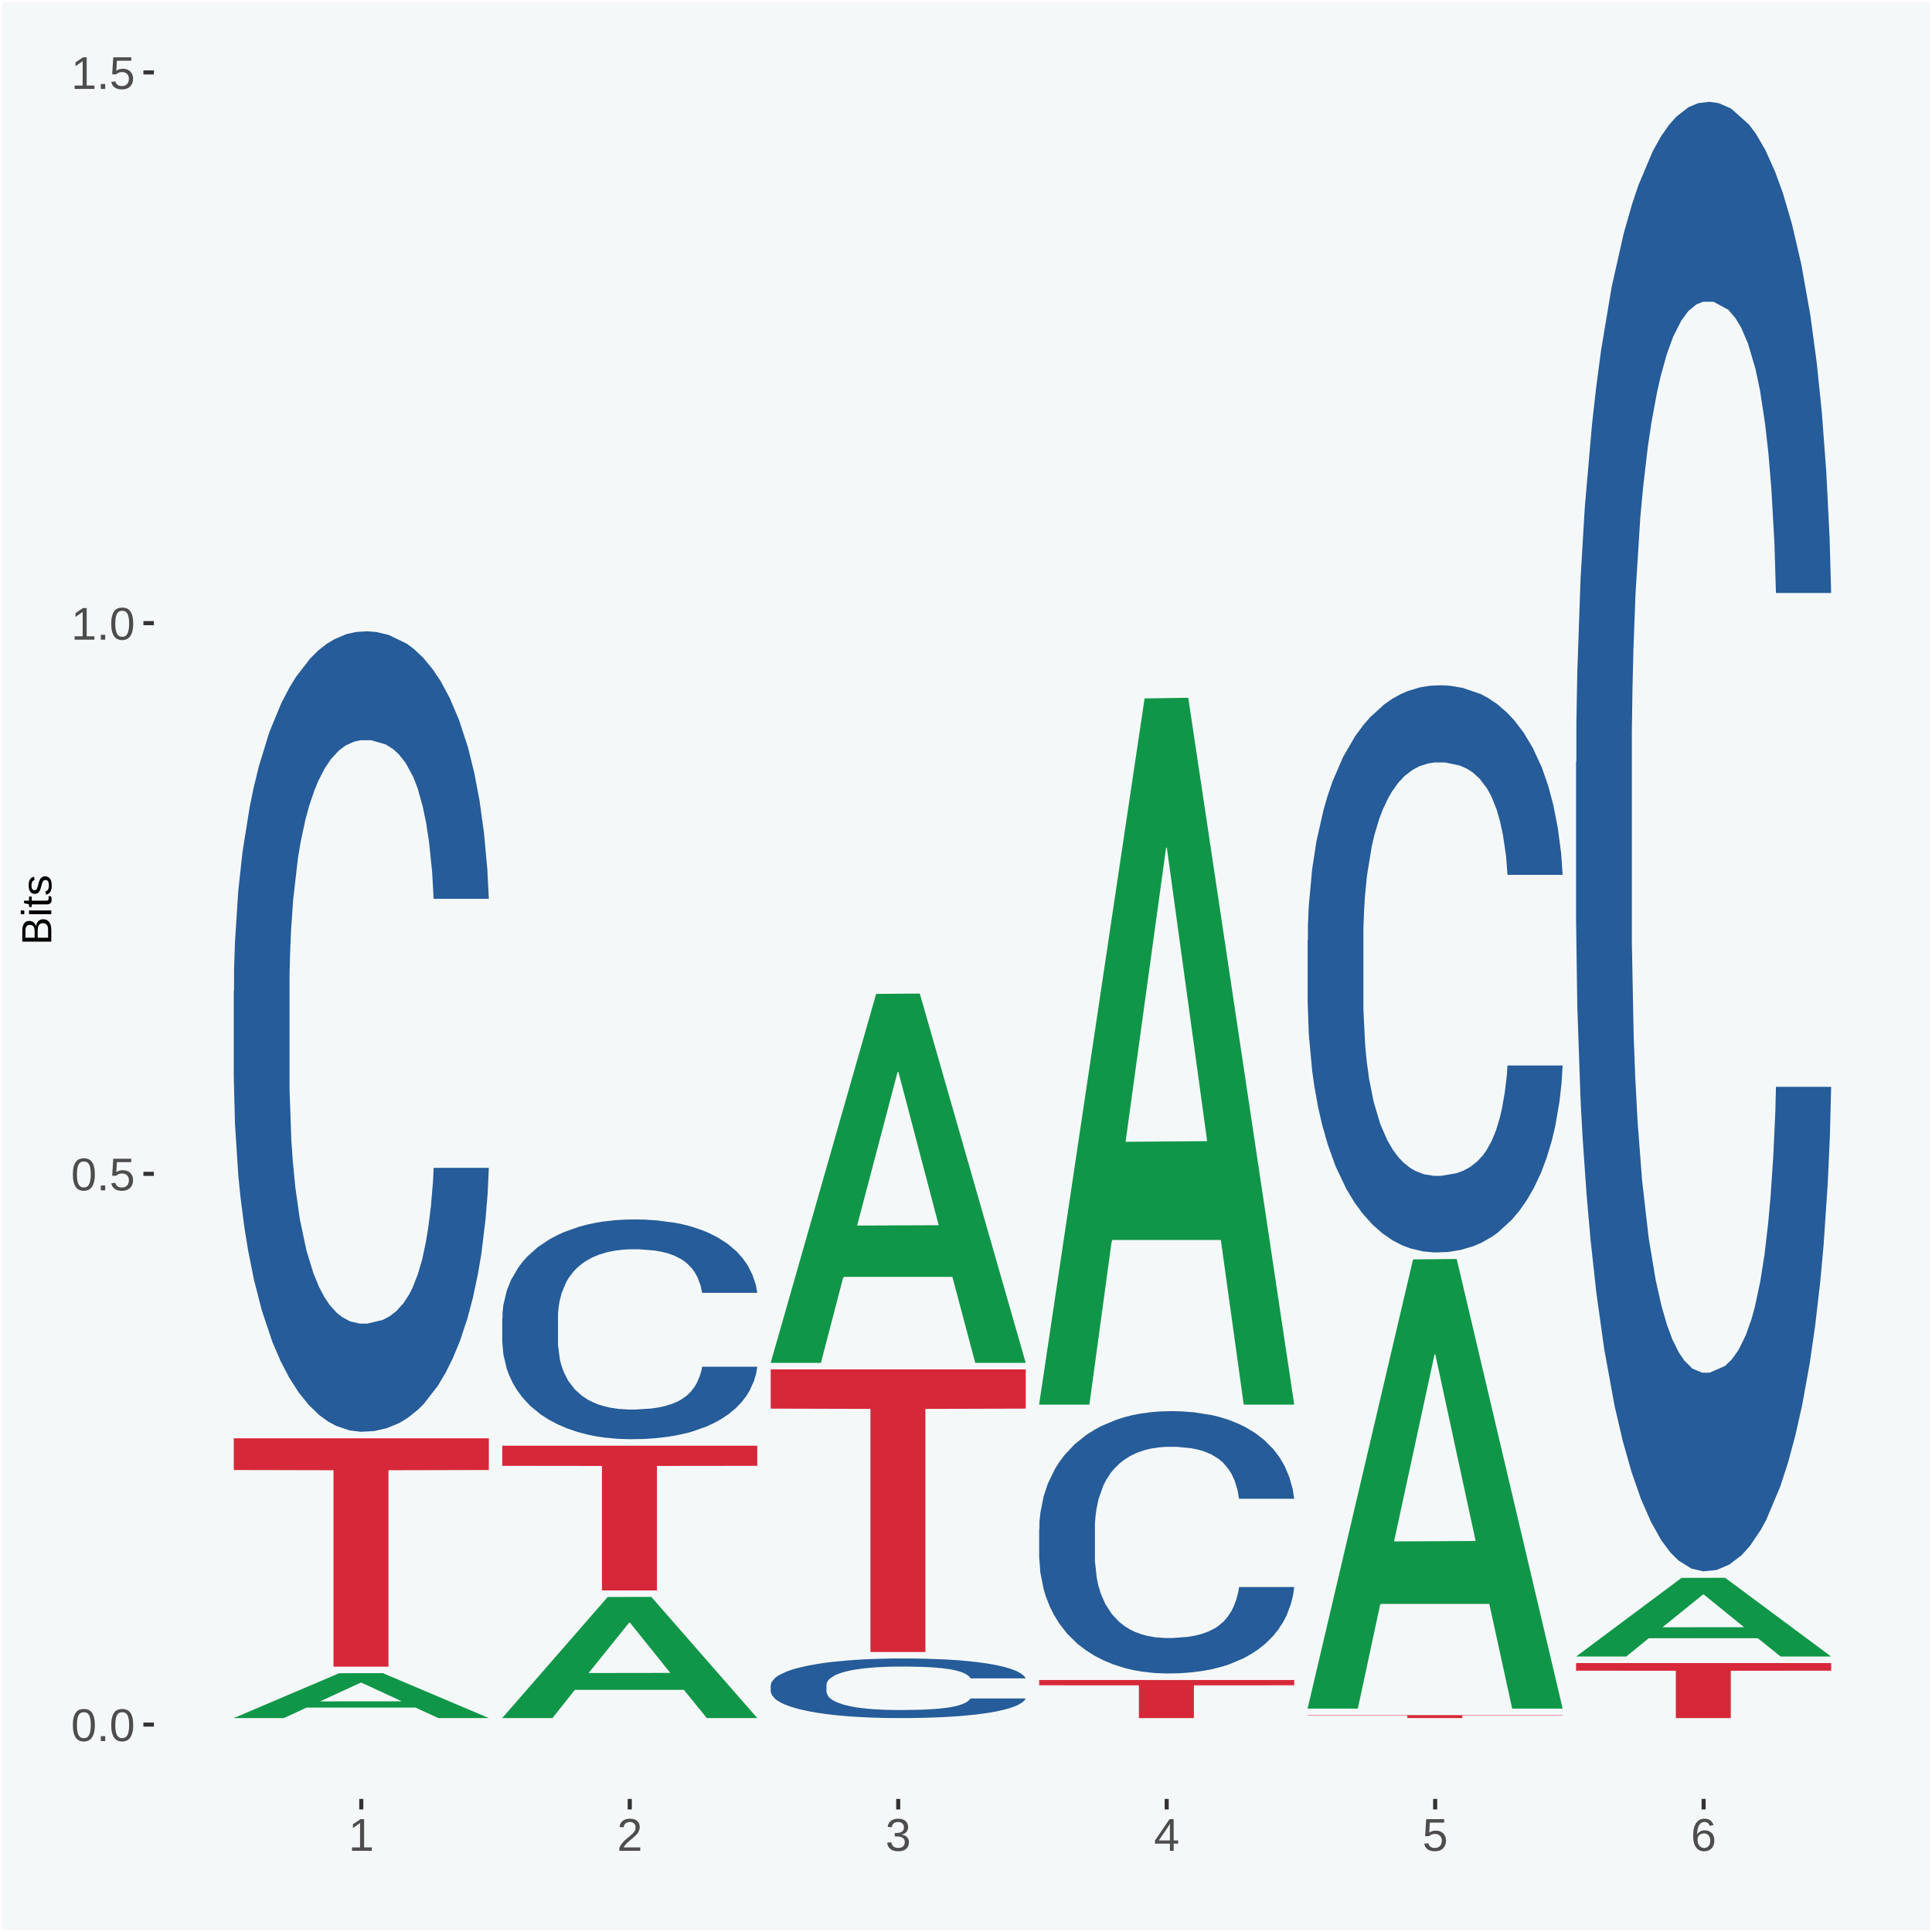 <?xml version="1.0" encoding="UTF-8"?>
<svg xmlns="http://www.w3.org/2000/svg" xmlns:xlink="http://www.w3.org/1999/xlink" width="504pt" height="504pt" viewBox="0 0 504 504" version="1.1">
<defs>
<g>
<symbol overflow="visible" id="glyph0-0">
<path style="stroke:none;" d="M 0.406 0 L 0.406 -8 L 3.594 -8 L 3.594 0 Z M 0.797 -0.406 L 3.188 -0.406 L 3.188 -7.594 L 0.797 -7.594 Z M 0.797 -0.406 "/>
</symbol>
<symbol overflow="visible" id="glyph0-1">
<path style="stroke:none;" d="M 6.203 -4.125 C 6.203 -3.332 6.125 -2.664 5.969 -2.125 C 5.82 -1.582 5.617 -1.145 5.359 -0.812 C 5.098 -0.477 4.789 -0.238 4.438 -0.094 C 4.094 0.051 3.723 0.125 3.328 0.125 C 2.922 0.125 2.539 0.051 2.188 -0.094 C 1.844 -0.238 1.539 -0.477 1.281 -0.812 C 1.031 -1.145 0.832 -1.582 0.688 -2.125 C 0.539 -2.664 0.469 -3.332 0.469 -4.125 C 0.469 -4.957 0.539 -5.645 0.688 -6.188 C 0.832 -6.738 1.035 -7.176 1.297 -7.5 C 1.555 -7.82 1.859 -8.047 2.203 -8.172 C 2.555 -8.305 2.941 -8.375 3.359 -8.375 C 3.754 -8.375 4.125 -8.305 4.469 -8.172 C 4.812 -8.047 5.113 -7.82 5.375 -7.5 C 5.633 -7.176 5.836 -6.738 5.984 -6.188 C 6.129 -5.645 6.203 -4.957 6.203 -4.125 Z M 5.141 -4.125 C 5.141 -4.781 5.098 -5.328 5.016 -5.766 C 4.941 -6.203 4.828 -6.551 4.672 -6.812 C 4.516 -7.07 4.328 -7.254 4.109 -7.359 C 3.891 -7.473 3.641 -7.531 3.359 -7.531 C 3.055 -7.531 2.789 -7.473 2.562 -7.359 C 2.344 -7.254 2.156 -7.07 2 -6.812 C 1.844 -6.551 1.723 -6.203 1.641 -5.766 C 1.566 -5.328 1.531 -4.781 1.531 -4.125 C 1.531 -3.5 1.57 -2.969 1.656 -2.531 C 1.738 -2.094 1.852 -1.742 2 -1.484 C 2.156 -1.223 2.344 -1.035 2.562 -0.922 C 2.789 -0.805 3.047 -0.75 3.328 -0.75 C 3.609 -0.75 3.859 -0.805 4.078 -0.922 C 4.305 -1.035 4.492 -1.223 4.641 -1.484 C 4.797 -1.742 4.914 -2.094 5 -2.531 C 5.094 -2.969 5.141 -3.5 5.141 -4.125 Z M 5.141 -4.125 "/>
</symbol>
<symbol overflow="visible" id="glyph0-2">
<path style="stroke:none;" d="M 1.094 0 L 1.094 -1.281 L 2.234 -1.281 L 2.234 0 Z M 1.094 0 "/>
</symbol>
<symbol overflow="visible" id="glyph0-3">
<path style="stroke:none;" d="M 6.172 -2.688 C 6.172 -2.27 6.109 -1.891 5.984 -1.547 C 5.859 -1.203 5.672 -0.906 5.422 -0.656 C 5.18 -0.414 4.879 -0.223 4.516 -0.078 C 4.148 0.055 3.723 0.125 3.234 0.125 C 2.805 0.125 2.43 0.07 2.109 -0.031 C 1.785 -0.133 1.508 -0.273 1.281 -0.453 C 1.062 -0.629 0.883 -0.836 0.75 -1.078 C 0.625 -1.316 0.535 -1.57 0.484 -1.844 L 1.547 -1.969 C 1.586 -1.812 1.645 -1.66 1.719 -1.516 C 1.801 -1.367 1.91 -1.238 2.047 -1.125 C 2.18 -1.008 2.348 -0.914 2.547 -0.844 C 2.742 -0.781 2.984 -0.75 3.266 -0.75 C 3.535 -0.75 3.781 -0.789 4 -0.875 C 4.227 -0.957 4.422 -1.078 4.578 -1.234 C 4.734 -1.398 4.852 -1.602 4.938 -1.844 C 5.031 -2.082 5.078 -2.359 5.078 -2.672 C 5.078 -2.922 5.035 -3.148 4.953 -3.359 C 4.867 -3.578 4.75 -3.766 4.594 -3.922 C 4.445 -4.078 4.258 -4.195 4.031 -4.281 C 3.812 -4.363 3.562 -4.406 3.281 -4.406 C 3.113 -4.406 2.953 -4.391 2.797 -4.359 C 2.648 -4.328 2.516 -4.285 2.391 -4.234 C 2.266 -4.18 2.148 -4.117 2.047 -4.047 C 1.941 -3.973 1.844 -3.895 1.75 -3.812 L 0.719 -3.812 L 1 -8.25 L 5.688 -8.25 L 5.688 -7.359 L 1.953 -7.359 L 1.797 -4.734 C 1.984 -4.879 2.219 -5.004 2.5 -5.109 C 2.781 -5.211 3.113 -5.266 3.5 -5.266 C 3.914 -5.266 4.285 -5.203 4.609 -5.078 C 4.941 -4.953 5.223 -4.773 5.453 -4.547 C 5.68 -4.316 5.859 -4.047 5.984 -3.734 C 6.109 -3.422 6.172 -3.07 6.172 -2.688 Z M 6.172 -2.688 "/>
</symbol>
<symbol overflow="visible" id="glyph0-4">
<path style="stroke:none;" d="M 0.922 0 L 0.922 -0.891 L 3.016 -0.891 L 3.016 -7.25 L 1.156 -5.922 L 1.156 -6.922 L 3.109 -8.25 L 4.078 -8.25 L 4.078 -0.891 L 6.094 -0.891 L 6.094 0 Z M 0.922 0 "/>
</symbol>
<symbol overflow="visible" id="glyph0-5">
<path style="stroke:none;" d="M 0.609 0 L 0.609 -0.75 C 0.805 -1.207 1.047 -1.609 1.328 -1.953 C 1.617 -2.305 1.922 -2.625 2.234 -2.906 C 2.555 -3.188 2.867 -3.445 3.172 -3.688 C 3.484 -3.938 3.766 -4.18 4.016 -4.422 C 4.266 -4.66 4.469 -4.91 4.625 -5.172 C 4.781 -5.441 4.859 -5.742 4.859 -6.078 C 4.859 -6.316 4.82 -6.523 4.75 -6.703 C 4.676 -6.879 4.57 -7.023 4.438 -7.141 C 4.312 -7.266 4.156 -7.359 3.969 -7.422 C 3.781 -7.484 3.578 -7.516 3.359 -7.516 C 3.141 -7.516 2.938 -7.484 2.75 -7.422 C 2.57 -7.367 2.41 -7.281 2.266 -7.156 C 2.117 -7.039 2 -6.895 1.906 -6.719 C 1.812 -6.551 1.754 -6.352 1.734 -6.125 L 0.656 -6.219 C 0.688 -6.508 0.766 -6.785 0.891 -7.047 C 1.023 -7.316 1.203 -7.551 1.422 -7.75 C 1.648 -7.945 1.922 -8.098 2.234 -8.203 C 2.555 -8.316 2.93 -8.375 3.359 -8.375 C 3.766 -8.375 4.125 -8.328 4.438 -8.234 C 4.758 -8.141 5.031 -7.992 5.25 -7.797 C 5.477 -7.609 5.648 -7.375 5.766 -7.094 C 5.879 -6.812 5.938 -6.488 5.938 -6.125 C 5.938 -5.844 5.883 -5.578 5.781 -5.328 C 5.688 -5.078 5.555 -4.836 5.391 -4.609 C 5.223 -4.379 5.031 -4.16 4.812 -3.953 C 4.594 -3.742 4.363 -3.535 4.125 -3.328 C 3.895 -3.129 3.656 -2.93 3.406 -2.734 C 3.164 -2.535 2.938 -2.336 2.719 -2.141 C 2.508 -1.941 2.32 -1.738 2.156 -1.531 C 1.988 -1.332 1.859 -1.117 1.766 -0.891 L 6.078 -0.891 L 6.078 0 Z M 0.609 0 "/>
</symbol>
<symbol overflow="visible" id="glyph0-6">
<path style="stroke:none;" d="M 6.141 -2.281 C 6.141 -1.906 6.078 -1.566 5.953 -1.266 C 5.836 -0.973 5.66 -0.723 5.422 -0.516 C 5.18 -0.305 4.883 -0.145 4.531 -0.031 C 4.188 0.07 3.789 0.125 3.344 0.125 C 2.832 0.125 2.398 0.062 2.047 -0.062 C 1.703 -0.195 1.414 -0.367 1.188 -0.578 C 0.957 -0.785 0.785 -1.02 0.672 -1.281 C 0.566 -1.551 0.492 -1.832 0.453 -2.125 L 1.547 -2.219 C 1.578 -2 1.633 -1.801 1.719 -1.625 C 1.801 -1.445 1.914 -1.289 2.062 -1.156 C 2.207 -1.031 2.383 -0.93 2.594 -0.859 C 2.801 -0.785 3.051 -0.75 3.344 -0.75 C 3.875 -0.75 4.289 -0.879 4.594 -1.141 C 4.895 -1.41 5.047 -1.801 5.047 -2.312 C 5.047 -2.613 4.977 -2.859 4.844 -3.047 C 4.707 -3.234 4.539 -3.379 4.344 -3.484 C 4.145 -3.586 3.926 -3.656 3.688 -3.688 C 3.445 -3.727 3.227 -3.75 3.031 -3.75 L 2.438 -3.75 L 2.438 -4.656 L 3.016 -4.656 C 3.211 -4.656 3.414 -4.676 3.625 -4.719 C 3.844 -4.758 4.039 -4.832 4.219 -4.938 C 4.395 -5.051 4.539 -5.195 4.656 -5.375 C 4.77 -5.562 4.828 -5.797 4.828 -6.078 C 4.828 -6.523 4.695 -6.875 4.438 -7.125 C 4.188 -7.383 3.801 -7.516 3.281 -7.516 C 2.82 -7.516 2.445 -7.395 2.156 -7.156 C 1.875 -6.914 1.707 -6.578 1.656 -6.141 L 0.594 -6.234 C 0.633 -6.598 0.734 -6.91 0.891 -7.172 C 1.047 -7.441 1.242 -7.664 1.484 -7.844 C 1.734 -8.02 2.008 -8.148 2.312 -8.234 C 2.625 -8.328 2.953 -8.375 3.297 -8.375 C 3.754 -8.375 4.148 -8.316 4.484 -8.203 C 4.816 -8.086 5.086 -7.93 5.297 -7.734 C 5.516 -7.535 5.672 -7.301 5.766 -7.031 C 5.867 -6.77 5.922 -6.488 5.922 -6.188 C 5.922 -5.945 5.883 -5.723 5.812 -5.516 C 5.75 -5.305 5.645 -5.113 5.5 -4.938 C 5.363 -4.77 5.188 -4.625 4.969 -4.5 C 4.75 -4.383 4.488 -4.297 4.188 -4.234 L 4.188 -4.219 C 4.52 -4.176 4.805 -4.098 5.047 -3.984 C 5.297 -3.867 5.5 -3.723 5.656 -3.547 C 5.82 -3.379 5.941 -3.188 6.016 -2.969 C 6.098 -2.75 6.141 -2.52 6.141 -2.281 Z M 6.141 -2.281 "/>
</symbol>
<symbol overflow="visible" id="glyph0-7">
<path style="stroke:none;" d="M 5.156 -1.875 L 5.156 0 L 4.172 0 L 4.172 -1.875 L 0.281 -1.875 L 0.281 -2.688 L 4.062 -8.25 L 5.156 -8.25 L 5.156 -2.703 L 6.328 -2.703 L 6.328 -1.875 Z M 4.172 -7.062 C 4.16 -7.039 4.141 -7.004 4.109 -6.953 C 4.078 -6.898 4.039 -6.836 4 -6.766 C 3.957 -6.691 3.914 -6.617 3.875 -6.547 C 3.844 -6.473 3.812 -6.414 3.781 -6.375 L 1.656 -3.25 C 1.633 -3.219 1.602 -3.176 1.562 -3.125 C 1.531 -3.07 1.492 -3.02 1.453 -2.969 C 1.422 -2.914 1.383 -2.863 1.344 -2.812 C 1.301 -2.77 1.27 -2.734 1.25 -2.703 L 4.172 -2.703 Z M 4.172 -7.062 "/>
</symbol>
<symbol overflow="visible" id="glyph0-8">
<path style="stroke:none;" d="M 6.141 -2.703 C 6.141 -2.285 6.082 -1.906 5.969 -1.562 C 5.852 -1.219 5.68 -0.922 5.453 -0.672 C 5.234 -0.422 4.957 -0.223 4.625 -0.078 C 4.289 0.055 3.91 0.125 3.484 0.125 C 3.004 0.125 2.582 0.031 2.219 -0.156 C 1.863 -0.344 1.566 -0.609 1.328 -0.953 C 1.086 -1.297 0.906 -1.719 0.781 -2.219 C 0.664 -2.727 0.609 -3.301 0.609 -3.938 C 0.609 -4.676 0.676 -5.32 0.812 -5.875 C 0.945 -6.426 1.141 -6.883 1.391 -7.25 C 1.648 -7.625 1.961 -7.906 2.328 -8.094 C 2.691 -8.281 3.102 -8.375 3.562 -8.375 C 3.844 -8.375 4.102 -8.344 4.344 -8.281 C 4.594 -8.227 4.816 -8.133 5.016 -8 C 5.223 -7.875 5.398 -7.703 5.547 -7.484 C 5.703 -7.273 5.828 -7.016 5.922 -6.703 L 4.906 -6.516 C 4.801 -6.867 4.629 -7.125 4.391 -7.281 C 4.148 -7.445 3.867 -7.531 3.547 -7.531 C 3.266 -7.531 3.004 -7.457 2.766 -7.312 C 2.535 -7.176 2.336 -6.973 2.172 -6.703 C 2.004 -6.43 1.875 -6.086 1.781 -5.672 C 1.695 -5.266 1.656 -4.789 1.656 -4.25 C 1.852 -4.602 2.125 -4.875 2.469 -5.062 C 2.812 -5.25 3.207 -5.344 3.656 -5.344 C 4.031 -5.344 4.367 -5.281 4.672 -5.156 C 4.984 -5.031 5.25 -4.852 5.469 -4.625 C 5.688 -4.406 5.852 -4.129 5.969 -3.797 C 6.082 -3.473 6.141 -3.109 6.141 -2.703 Z M 5.078 -2.656 C 5.078 -2.938 5.039 -3.191 4.969 -3.422 C 4.895 -3.66 4.785 -3.859 4.641 -4.016 C 4.504 -4.18 4.332 -4.305 4.125 -4.391 C 3.926 -4.484 3.688 -4.531 3.406 -4.531 C 3.219 -4.531 3.023 -4.5 2.828 -4.438 C 2.629 -4.383 2.453 -4.289 2.297 -4.156 C 2.141 -4.031 2.008 -3.863 1.906 -3.656 C 1.812 -3.457 1.766 -3.207 1.766 -2.906 C 1.766 -2.602 1.801 -2.316 1.875 -2.047 C 1.957 -1.785 2.07 -1.555 2.219 -1.359 C 2.363 -1.172 2.539 -1.02 2.75 -0.906 C 2.957 -0.789 3.191 -0.734 3.453 -0.734 C 3.703 -0.734 3.926 -0.773 4.125 -0.859 C 4.332 -0.953 4.504 -1.082 4.641 -1.25 C 4.785 -1.414 4.895 -1.613 4.969 -1.844 C 5.039 -2.082 5.078 -2.352 5.078 -2.656 Z M 5.078 -2.656 "/>
</symbol>
<symbol overflow="visible" id="glyph1-0">
<path style="stroke:none;" d="M 0 -0.359 L -7.328 -0.359 L -7.328 -3.281 L 0 -3.281 Z M -0.359 -0.734 L -0.359 -2.922 L -6.969 -2.922 L -6.969 -0.734 Z M -0.359 -0.734 "/>
</symbol>
<symbol overflow="visible" id="glyph1-1">
<path style="stroke:none;" d="M -2.125 -6.75 C -1.75 -6.75 -1.426 -6.676 -1.156 -6.531 C -0.883 -6.383 -0.66 -6.18 -0.484 -5.922 C -0.316 -5.672 -0.191 -5.375 -0.109 -5.031 C -0.035 -4.695 0 -4.344 0 -3.969 L 0 -0.906 L -7.562 -0.906 L -7.562 -3.656 C -7.562 -4.07 -7.523 -4.441 -7.453 -4.766 C -7.391 -5.098 -7.281 -5.379 -7.125 -5.609 C -6.977 -5.836 -6.789 -6.008 -6.562 -6.125 C -6.332 -6.25 -6.055 -6.312 -5.734 -6.312 C -5.523 -6.312 -5.328 -6.281 -5.141 -6.219 C -4.953 -6.164 -4.781 -6.078 -4.625 -5.953 C -4.477 -5.836 -4.348 -5.688 -4.234 -5.5 C -4.129 -5.32 -4.047 -5.113 -3.984 -4.875 C -3.953 -5.176 -3.883 -5.441 -3.781 -5.672 C -3.676 -5.91 -3.539 -6.109 -3.375 -6.266 C -3.219 -6.43 -3.031 -6.551 -2.812 -6.625 C -2.602 -6.707 -2.375 -6.75 -2.125 -6.75 Z M -5.609 -5.281 C -6.016 -5.281 -6.305 -5.141 -6.484 -4.859 C -6.66 -4.586 -6.75 -4.188 -6.75 -3.656 L -6.75 -1.922 L -4.344 -1.922 L -4.344 -3.656 C -4.344 -3.957 -4.375 -4.211 -4.438 -4.422 C -4.5 -4.629 -4.582 -4.797 -4.688 -4.922 C -4.801 -5.047 -4.93 -5.133 -5.078 -5.188 C -5.234 -5.25 -5.41 -5.281 -5.609 -5.281 Z M -2.219 -5.719 C -2.457 -5.719 -2.66 -5.672 -2.828 -5.578 C -2.992 -5.492 -3.129 -5.367 -3.234 -5.203 C -3.348 -5.047 -3.426 -4.848 -3.469 -4.609 C -3.52 -4.379 -3.547 -4.125 -3.547 -3.844 L -3.547 -1.922 L -0.828 -1.922 L -0.828 -3.922 C -0.828 -4.18 -0.848 -4.422 -0.891 -4.641 C -0.93 -4.859 -1.004 -5.047 -1.109 -5.203 C -1.211 -5.367 -1.352 -5.492 -1.531 -5.578 C -1.719 -5.672 -1.945 -5.719 -2.219 -5.719 Z M -2.219 -5.719 "/>
</symbol>
<symbol overflow="visible" id="glyph1-2">
<path style="stroke:none;" d="M -7.047 -0.734 L -7.969 -0.734 L -7.969 -1.703 L -7.047 -1.703 Z M 0 -0.734 L -5.812 -0.734 L -5.812 -1.703 L 0 -1.703 Z M 0 -0.734 "/>
</symbol>
<symbol overflow="visible" id="glyph1-3">
<path style="stroke:none;" d="M -0.047 -2.969 C -0.004 -2.82 0.023 -2.672 0.047 -2.516 C 0.078 -2.367 0.094 -2.195 0.094 -2 C 0.094 -1.227 -0.348 -0.844 -1.234 -0.844 L -5.109 -0.844 L -5.109 -0.172 L -5.812 -0.172 L -5.812 -0.875 L -7.109 -1.156 L -7.109 -1.812 L -5.812 -1.812 L -5.812 -2.875 L -5.109 -2.875 L -5.109 -1.812 L -1.438 -1.812 C -1.156 -1.812 -0.957 -1.852 -0.844 -1.938 C -0.738 -2.031 -0.688 -2.191 -0.688 -2.422 C -0.688 -2.516 -0.691 -2.602 -0.703 -2.688 C -0.711 -2.77 -0.727 -2.863 -0.75 -2.969 Z M -0.047 -2.969 "/>
</symbol>
<symbol overflow="visible" id="glyph1-4">
<path style="stroke:none;" d="M -1.609 -5.109 C -1.336 -5.109 -1.094 -5.051 -0.875 -4.938 C -0.664 -4.832 -0.488 -4.68 -0.344 -4.484 C -0.195 -4.285 -0.082 -4.039 0 -3.75 C 0.07 -3.457 0.109 -3.125 0.109 -2.75 C 0.109 -2.406 0.082 -2.098 0.031 -1.828 C -0.02 -1.555 -0.102 -1.316 -0.219 -1.109 C -0.332 -0.91 -0.484 -0.742 -0.672 -0.609 C -0.859 -0.473 -1.086 -0.375 -1.359 -0.312 L -1.531 -1.156 C -1.219 -1.238 -0.988 -1.41 -0.844 -1.672 C -0.695 -1.93 -0.625 -2.289 -0.625 -2.75 C -0.625 -2.957 -0.641 -3.145 -0.672 -3.312 C -0.703 -3.488 -0.75 -3.641 -0.812 -3.766 C -0.883 -3.891 -0.977 -3.984 -1.094 -4.047 C -1.207 -4.117 -1.352 -4.156 -1.531 -4.156 C -1.707 -4.156 -1.848 -4.113 -1.953 -4.031 C -2.066 -3.957 -2.16 -3.844 -2.234 -3.688 C -2.316 -3.539 -2.383 -3.363 -2.438 -3.156 C -2.5 -2.945 -2.562 -2.719 -2.625 -2.469 C -2.688 -2.238 -2.754 -2.008 -2.828 -1.781 C -2.898 -1.551 -3 -1.344 -3.125 -1.156 C -3.25 -0.969 -3.398 -0.816 -3.578 -0.703 C -3.766 -0.586 -4 -0.531 -4.281 -0.531 C -4.812 -0.531 -5.211 -0.719 -5.484 -1.094 C -5.766 -1.477 -5.906 -2.031 -5.906 -2.75 C -5.906 -3.395 -5.789 -3.906 -5.562 -4.281 C -5.332 -4.656 -4.973 -4.895 -4.484 -5 L -4.375 -4.125 C -4.52 -4.094 -4.645 -4.035 -4.75 -3.953 C -4.852 -3.867 -4.938 -3.766 -5 -3.641 C -5.062 -3.516 -5.102 -3.375 -5.125 -3.219 C -5.156 -3.07 -5.172 -2.914 -5.172 -2.75 C -5.172 -2.312 -5.102 -1.988 -4.969 -1.781 C -4.844 -1.582 -4.645 -1.484 -4.375 -1.484 C -4.219 -1.484 -4.086 -1.52 -3.984 -1.594 C -3.879 -1.664 -3.789 -1.77 -3.719 -1.906 C -3.656 -2.051 -3.598 -2.219 -3.547 -2.406 C -3.492 -2.602 -3.438 -2.816 -3.375 -3.047 C -3.332 -3.203 -3.289 -3.359 -3.25 -3.516 C -3.207 -3.68 -3.156 -3.836 -3.094 -3.984 C -3.031 -4.141 -2.957 -4.285 -2.875 -4.422 C -2.789 -4.555 -2.688 -4.672 -2.562 -4.766 C -2.445 -4.867 -2.312 -4.953 -2.156 -5.016 C -2 -5.078 -1.816 -5.109 -1.609 -5.109 Z M -1.609 -5.109 "/>
</symbol>
</g>
<clipPath id="clip1">
  <path d="M 40.148 5.48 L 498.52 5.48 L 498.52 469.281 L 40.148 469.281 Z M 40.148 5.48 "/>
</clipPath>
</defs>
<g id="surface1">
<rect x="0" y="0" width="504" height="504" style="fill:rgb(96.078%,97.255%,97.647%);fill-opacity:1;stroke:none;"/>
<path style="fill:none;stroke-width:1.07;stroke-linecap:round;stroke-linejoin:round;stroke:rgb(100%,100%,100%);stroke-opacity:1;stroke-miterlimit:10;" d="M 0 0 L 504 0 L 504 504 L 0 504 Z M 0 0 " transform="matrix(1,0,0,-1,0,504)"/>
<g clip-path="url(#clip1)" clip-rule="nonzero">
<path style=" stroke:none;fill-rule:nonzero;fill:rgb(96.078%,97.255%,97.647%);fill-opacity:1;" d="M 40.148 469.281 L 498.52 469.281 L 498.52 5.48 L 40.148 5.48 Z M 40.148 469.281 "/>
</g>
<path style=" stroke:none;fill-rule:nonzero;fill:rgb(6.274%,58.824%,28.235%);fill-opacity:1;" d="M 60.98 448.172 L 61.051 448.16 L 88.488 436.488 L 99.871 436.469 L 127.52 448.191 L 114.352 448.191 L 108.379 445.461 L 80.051 445.461 L 79.852 445.512 L 74.078 448.191 L 60.98 448.191 L 60.98 448.172 L 83.621 443.84 L 104.809 443.82 L 94.32 438.969 L 94.18 438.949 L 94.039 438.98 L 83.551 443.82 L 83.621 443.84 Z M 60.98 448.172 "/>
<path style=" stroke:none;fill-rule:nonzero;fill:rgb(14.51%,36.078%,60.001%);fill-opacity:1;" d="M 60.98 258.512 L 61.059 258.32 L 61.059 252.98 L 61.301 245.73 L 62.16 232.379 L 63.262 222.281 L 65.148 210.449 L 66.172 205.488 L 67.512 199.961 L 70.262 191 L 73.41 183.371 L 75.609 179.18 L 77.262 176.512 L 80.961 171.738 L 83.078 169.641 L 85.281 167.922 L 87.172 166.781 L 90.32 165.441 L 92.828 164.871 L 95.738 164.68 L 98.18 164.871 L 101.41 165.641 L 106.129 167.922 L 107.93 169.262 L 110.371 171.551 L 112.891 174.602 L 114.93 177.648 L 117.289 182.039 L 119.73 187.762 L 122.09 195 L 123.738 201.68 L 125.078 208.738 L 126.262 217.32 L 127.121 226.66 L 127.52 234.48 L 113.121 234.48 L 112.73 227.43 L 111.941 219.801 L 111.16 214.648 L 110.289 210.449 L 108.961 205.68 L 107.781 202.629 L 105.809 199.012 L 104 196.719 L 102.512 195.391 L 100.699 194.238 L 96.852 193.102 L 94.09 193.102 L 92.359 193.48 L 90.238 194.43 L 88.43 195.77 L 86.309 198.059 L 84.66 200.539 L 83 203.781 L 82.059 206.07 L 80.641 210.262 L 79.699 213.691 L 78.441 219.609 L 77.73 223.801 L 76.48 234.672 L 75.93 242.68 L 75.691 248.211 L 75.531 254.32 L 75.531 284.07 L 76 297.422 L 76.398 303.141 L 77.031 309.621 L 78.211 318.012 L 79.941 326.211 L 81.75 332.129 L 83.238 335.75 L 84.66 338.422 L 86.07 340.52 L 87.801 342.422 L 89.219 343.57 L 91.34 344.711 L 93.859 345.289 L 95.82 345.289 L 99.828 344.328 L 101.641 343.379 L 103.371 342.039 L 105.262 339.949 L 106.75 337.66 L 107.621 335.941 L 109.031 332.32 L 110.141 328.5 L 111.078 324.121 L 111.711 320.301 L 112.422 314.578 L 112.969 308.102 L 113.121 304.66 L 127.52 304.66 L 127.199 311.531 L 126.648 318.199 L 125.551 327.172 L 124.68 332.32 L 123.352 338.609 L 121.93 343.949 L 119.969 349.859 L 118.16 354.25 L 116.27 358.059 L 114.23 361.5 L 110.531 366.262 L 109.191 367.602 L 106.359 369.891 L 104.16 371.219 L 100.93 372.559 L 97.629 373.32 L 94.172 373.512 L 91.102 373.129 L 87.719 371.98 L 85.602 370.84 L 83.238 369.121 L 80.488 366.449 L 77.891 363.211 L 75.449 359.398 L 73.172 355.012 L 71.051 350.051 L 68.301 341.852 L 66.25 333.84 L 64.762 326.398 L 63.738 320.109 L 62.711 312.102 L 62.16 306.57 L 61.301 293.219 L 60.98 280.82 Z M 60.98 258.512 "/>
<path style=" stroke:none;fill-rule:nonzero;fill:rgb(83.922%,15.686%,22.353%);fill-opacity:1;" d="M 60.98 375.199 L 127.52 375.199 L 127.52 383.48 L 101.34 383.539 L 101.34 434.781 L 87 434.781 L 87 383.539 L 60.98 383.48 Z M 60.98 375.199 "/>
<path style=" stroke:none;fill-rule:nonzero;fill:rgb(6.274%,58.824%,28.235%);fill-opacity:1;" d="M 131.02 448.129 L 131.09 448.102 L 158.52 416.609 L 169.91 416.578 L 197.551 448.191 L 184.379 448.191 L 178.41 440.828 L 150.09 440.828 L 149.879 440.949 L 144.121 448.191 L 131.02 448.191 L 131.02 448.129 L 153.648 436.441 L 174.852 436.41 L 164.352 423.32 L 164.219 423.262 L 164.078 423.352 L 153.578 436.41 L 153.648 436.441 Z M 131.02 448.129 "/>
<path style=" stroke:none;fill-rule:nonzero;fill:rgb(14.51%,36.078%,60.001%);fill-opacity:1;" d="M 131.02 343.871 L 131.102 343.82 L 131.102 342.352 L 131.328 340.359 L 132.199 336.699 L 133.301 333.922 L 135.191 330.68 L 136.211 329.309 L 137.551 327.801 L 140.301 325.328 L 143.441 323.238 L 145.648 322.09 L 147.301 321.352 L 150.988 320.039 L 153.121 319.469 L 155.32 319 L 157.211 318.68 L 160.352 318.32 L 162.871 318.16 L 165.781 318.109 L 168.219 318.16 L 171.441 318.371 L 176.16 319 L 177.969 319.359 L 180.41 319.988 L 182.922 320.828 L 184.969 321.672 L 187.328 322.871 L 189.762 324.441 L 192.121 326.43 L 193.77 328.27 L 195.109 330.199 L 196.289 332.559 L 197.16 335.129 L 197.551 337.27 L 183.16 337.27 L 182.762 335.34 L 181.98 333.238 L 181.191 331.828 L 180.328 330.68 L 178.988 329.371 L 177.809 328.531 L 175.84 327.531 L 174.039 326.898 L 172.539 326.539 L 170.73 326.219 L 166.879 325.91 L 164.129 325.91 L 162.398 326.012 L 160.27 326.281 L 158.461 326.641 L 156.34 327.27 L 154.691 327.949 L 153.039 328.84 L 152.09 329.469 L 150.68 330.621 L 149.73 331.57 L 148.48 333.191 L 147.77 334.34 L 146.512 337.328 L 145.961 339.531 L 145.719 341.039 L 145.57 342.719 L 145.57 350.891 L 146.039 354.551 L 146.43 356.129 L 147.059 357.91 L 148.238 360.211 L 149.969 362.461 L 151.781 364.09 L 153.27 365.078 L 154.691 365.809 L 156.102 366.391 L 157.84 366.91 L 159.25 367.23 L 161.371 367.539 L 163.891 367.699 L 165.859 367.699 L 169.871 367.441 L 171.68 367.18 L 173.41 366.809 L 175.289 366.23 L 176.789 365.602 L 177.648 365.129 L 179.07 364.141 L 180.172 363.09 L 181.109 361.891 L 181.738 360.84 L 182.449 359.27 L 183 357.488 L 183.16 356.539 L 197.551 356.539 L 197.238 358.43 L 196.68 360.262 L 195.578 362.719 L 194.719 364.141 L 193.379 365.871 L 191.969 367.328 L 190 368.961 L 188.191 370.16 L 186.301 371.211 L 184.262 372.148 L 180.559 373.461 L 179.23 373.828 L 176.391 374.449 L 174.191 374.82 L 170.969 375.191 L 167.672 375.398 L 164.211 375.449 L 161.141 375.34 L 157.762 375.031 L 155.629 374.719 L 153.27 374.238 L 150.52 373.512 L 147.93 372.621 L 145.488 371.57 L 143.211 370.371 L 141.078 369.012 L 138.328 366.762 L 136.289 364.559 L 134.789 362.512 L 133.77 360.789 L 132.75 358.59 L 132.199 357.07 L 131.328 353.398 L 131.02 350 Z M 131.02 343.871 "/>
<path style=" stroke:none;fill-rule:nonzero;fill:rgb(83.922%,15.686%,22.353%);fill-opacity:1;" d="M 131.02 377.141 L 197.551 377.141 L 197.551 382.391 L 171.379 382.422 L 171.379 414.891 L 157.031 414.891 L 157.031 382.422 L 131.02 382.391 Z M 131.02 377.141 "/>
<path style=" stroke:none;fill-rule:nonzero;fill:rgb(6.274%,58.824%,28.235%);fill-opacity:1;" d="M 201.051 355.352 L 201.121 355.262 L 228.559 259.281 L 239.941 259.191 L 267.578 355.531 L 254.41 355.531 L 248.449 333.102 L 220.121 333.102 L 219.91 333.461 L 214.148 355.531 L 201.051 355.531 L 201.051 355.352 L 223.691 319.711 L 244.879 319.621 L 234.391 279.73 L 234.25 279.539 L 234.109 279.82 L 223.621 319.621 L 223.691 319.711 Z M 201.051 355.352 "/>
<path style=" stroke:none;fill-rule:nonzero;fill:rgb(14.51%,36.078%,60.001%);fill-opacity:1;" d="M 201.051 439.629 L 201.129 439.609 L 201.129 439.219 L 201.371 438.68 L 202.23 437.68 L 203.328 436.93 L 205.219 436.051 L 206.238 435.68 L 207.578 435.27 L 210.328 434.602 L 213.48 434.031 L 215.68 433.719 L 217.328 433.52 L 221.031 433.172 L 223.148 433.012 L 225.352 432.879 L 227.238 432.801 L 230.391 432.699 L 232.898 432.648 L 235.809 432.641 L 238.25 432.648 L 241.469 432.711 L 246.191 432.879 L 248 432.98 L 250.441 433.148 L 252.961 433.379 L 255 433.609 L 257.359 433.93 L 259.801 434.359 L 262.16 434.898 L 263.809 435.398 L 265.148 435.922 L 266.328 436.559 L 267.191 437.262 L 267.578 437.84 L 253.191 437.84 L 252.801 437.309 L 252.012 436.738 L 251.23 436.359 L 250.359 436.051 L 249.02 435.691 L 247.84 435.469 L 245.879 435.199 L 244.07 435.031 L 242.578 434.93 L 240.77 434.84 L 236.91 434.762 L 234.16 434.762 L 232.43 434.781 L 230.309 434.859 L 228.5 434.949 L 226.371 435.129 L 224.719 435.309 L 223.07 435.551 L 222.129 435.719 L 220.711 436.031 L 219.77 436.289 L 218.512 436.73 L 217.801 437.039 L 216.539 437.852 L 215.988 438.449 L 215.762 438.859 L 215.602 439.32 L 215.602 441.531 L 216.07 442.531 L 216.469 442.949 L 217.09 443.441 L 218.27 444.059 L 220 444.672 L 221.809 445.109 L 223.309 445.379 L 224.719 445.578 L 226.141 445.738 L 227.871 445.879 L 229.281 445.961 L 231.41 446.051 L 233.922 446.09 L 235.891 446.09 L 239.898 446.02 L 241.711 445.949 L 243.441 445.852 L 245.328 445.691 L 246.82 445.52 L 247.691 445.398 L 249.102 445.129 L 250.199 444.84 L 251.148 444.512 L 251.781 444.23 L 252.48 443.801 L 253.031 443.32 L 253.191 443.07 L 267.578 443.07 L 267.27 443.578 L 266.719 444.07 L 265.621 444.738 L 264.75 445.129 L 263.422 445.59 L 262 445.988 L 260.031 446.43 L 258.23 446.762 L 256.34 447.039 L 254.289 447.301 L 250.602 447.648 L 249.262 447.75 L 246.43 447.922 L 244.23 448.02 L 241 448.121 L 237.699 448.18 L 234.238 448.191 L 231.172 448.172 L 227.789 448.078 L 225.672 447.988 L 223.309 447.871 L 220.559 447.672 L 217.961 447.43 L 215.52 447.141 L 213.238 446.82 L 211.121 446.449 L 208.371 445.84 L 206.32 445.238 L 204.828 444.691 L 203.801 444.219 L 202.781 443.621 L 202.23 443.211 L 201.371 442.211 L 201.051 441.289 Z M 201.051 439.629 "/>
<path style=" stroke:none;fill-rule:nonzero;fill:rgb(83.922%,15.686%,22.353%);fill-opacity:1;" d="M 201.051 357.23 L 267.578 357.23 L 267.578 367.469 L 241.41 367.539 L 241.41 430.949 L 227.07 430.949 L 227.07 367.539 L 201.051 367.469 Z M 201.051 357.23 "/>
<path style=" stroke:none;fill-rule:nonzero;fill:rgb(6.274%,58.824%,28.235%);fill-opacity:1;" d="M 271.09 366.078 L 271.148 365.898 L 298.59 182.199 L 309.98 182.031 L 337.621 366.422 L 324.449 366.422 L 318.48 323.48 L 290.148 323.48 L 289.949 324.18 L 284.191 366.422 L 271.09 366.422 L 271.09 366.078 L 293.719 297.859 L 314.91 297.691 L 304.422 221.328 L 304.281 220.98 L 304.148 221.5 L 293.648 297.691 L 293.719 297.859 Z M 271.09 366.078 "/>
<path style=" stroke:none;fill-rule:nonzero;fill:rgb(14.51%,36.078%,60.001%);fill-opacity:1;" d="M 271.09 398.871 L 271.16 398.809 L 271.16 397.059 L 271.398 394.68 L 272.27 390.309 L 273.371 386.988 L 275.25 383.121 L 276.281 381.488 L 277.609 379.68 L 280.371 376.738 L 283.512 374.238 L 285.711 372.871 L 287.359 371.988 L 291.059 370.43 L 293.18 369.738 L 295.391 369.18 L 297.27 368.801 L 300.422 368.371 L 302.941 368.18 L 305.852 368.121 L 308.281 368.18 L 311.512 368.43 L 316.23 369.18 L 318.039 369.621 L 320.469 370.371 L 322.988 371.371 L 325.031 372.371 L 327.391 373.801 L 329.828 375.68 L 332.191 378.059 L 333.84 380.238 L 335.18 382.559 L 336.359 385.371 L 337.219 388.43 L 337.621 390.988 L 323.23 390.988 L 322.828 388.68 L 322.051 386.18 L 321.262 384.488 L 320.391 383.121 L 319.059 381.559 L 317.879 380.559 L 315.91 379.371 L 314.102 378.621 L 312.609 378.18 L 310.801 377.809 L 306.949 377.43 L 304.191 377.43 L 302.461 377.559 L 300.34 377.871 L 298.531 378.309 L 296.41 379.059 L 294.762 379.871 L 293.109 380.93 L 292.16 381.68 L 290.75 383.059 L 289.801 384.18 L 288.539 386.121 L 287.84 387.488 L 286.578 391.059 L 286.031 393.68 L 285.789 395.5 L 285.629 397.5 L 285.629 407.25 L 286.109 411.621 L 286.5 413.5 L 287.129 415.621 L 288.309 418.371 L 290.039 421.059 L 291.852 423 L 293.34 424.191 L 294.762 425.059 L 296.172 425.75 L 297.898 426.379 L 299.32 426.75 L 301.441 427.129 L 303.961 427.309 L 305.922 427.309 L 309.941 427 L 311.738 426.691 L 313.469 426.25 L 315.359 425.559 L 316.859 424.809 L 317.719 424.25 L 319.141 423.059 L 320.238 421.809 L 321.18 420.371 L 321.809 419.121 L 322.52 417.25 L 323.07 415.121 L 323.23 414 L 337.621 414 L 337.301 416.25 L 336.75 418.441 L 335.648 421.371 L 334.789 423.059 L 333.449 425.129 L 332.031 426.879 L 330.07 428.809 L 328.262 430.25 L 326.371 431.5 L 324.328 432.629 L 320.629 434.191 L 319.289 434.629 L 316.461 435.379 L 314.262 435.809 L 311.039 436.25 L 307.73 436.5 L 304.27 436.559 L 301.211 436.441 L 297.82 436.059 L 295.699 435.691 L 293.34 435.129 L 290.59 434.25 L 287.988 433.191 L 285.559 431.941 L 283.281 430.5 L 281.148 428.879 L 278.398 426.191 L 276.352 423.559 L 274.859 421.121 L 273.84 419.059 L 272.82 416.441 L 272.27 414.621 L 271.398 410.25 L 271.09 406.18 Z M 271.09 398.871 "/>
<path style=" stroke:none;fill-rule:nonzero;fill:rgb(83.922%,15.686%,22.353%);fill-opacity:1;" d="M 271.09 438.262 L 337.621 438.262 L 337.621 439.641 L 311.449 439.648 L 311.449 448.191 L 297.102 448.191 L 297.102 439.648 L 271.09 439.641 Z M 271.09 438.262 "/>
<path style=" stroke:none;fill-rule:nonzero;fill:rgb(6.274%,58.824%,28.235%);fill-opacity:1;" d="M 341.121 445.5 L 341.191 445.391 L 368.621 328.539 L 380.012 328.43 L 407.648 445.719 L 394.48 445.719 L 388.512 418.41 L 360.191 418.41 L 359.98 418.852 L 354.219 445.719 L 341.121 445.719 L 341.121 445.5 L 363.75 402.109 L 384.949 402 L 374.449 353.43 L 374.32 353.211 L 374.18 353.539 L 363.691 402 L 363.75 402.109 Z M 341.121 445.5 "/>
<path style=" stroke:none;fill-rule:nonzero;fill:rgb(14.51%,36.078%,60.001%);fill-opacity:1;" d="M 341.121 245.25 L 341.199 245.109 L 341.199 241.328 L 341.43 236.199 L 342.301 226.738 L 343.398 219.57 L 345.289 211.199 L 346.309 207.68 L 347.648 203.762 L 350.398 197.41 L 353.539 192.012 L 355.75 189.031 L 357.398 187.141 L 361.09 183.762 L 363.219 182.281 L 365.422 181.059 L 367.309 180.25 L 370.449 179.309 L 372.969 178.898 L 375.879 178.762 L 378.32 178.898 L 381.539 179.441 L 386.262 181.059 L 388.07 182.012 L 390.512 183.629 L 393.02 185.789 L 395.07 187.949 L 397.43 191.059 L 399.871 195.121 L 402.23 200.25 L 403.879 204.98 L 405.211 209.98 L 406.391 216.059 L 407.262 222.68 L 407.648 228.219 L 393.262 228.219 L 392.871 223.219 L 392.078 217.82 L 391.289 214.172 L 390.43 211.199 L 389.09 207.82 L 387.91 205.66 L 385.949 203.09 L 384.141 201.469 L 382.641 200.52 L 380.828 199.711 L 376.98 198.898 L 374.23 198.898 L 372.5 199.172 L 370.371 199.852 L 368.57 200.789 L 366.441 202.41 L 364.789 204.172 L 363.141 206.469 L 362.199 208.09 L 360.781 211.059 L 359.84 213.488 L 358.578 217.68 L 357.871 220.66 L 356.609 228.359 L 356.059 234.031 L 355.828 237.949 L 355.672 242.281 L 355.672 263.359 L 356.141 272.82 L 356.531 276.871 L 357.16 281.469 L 358.34 287.41 L 360.07 293.219 L 361.879 297.41 L 363.379 299.98 L 364.789 301.871 L 366.211 303.359 L 367.941 304.711 L 369.352 305.52 L 371.48 306.328 L 373.988 306.738 L 375.961 306.738 L 379.969 306.059 L 381.781 305.379 L 383.512 304.441 L 385.398 302.949 L 386.891 301.328 L 387.75 300.109 L 389.172 297.551 L 390.27 294.84 L 391.219 291.738 L 391.84 289.031 L 392.551 284.98 L 393.102 280.379 L 393.262 277.949 L 407.648 277.949 L 407.34 282.82 L 406.789 287.551 L 405.691 293.898 L 404.82 297.551 L 403.48 302.012 L 402.07 305.789 L 400.102 309.98 L 398.289 313.09 L 396.41 315.789 L 394.359 318.219 L 390.66 321.602 L 389.328 322.551 L 386.5 324.172 L 384.289 325.109 L 381.07 326.059 L 377.77 326.602 L 374.309 326.73 L 371.238 326.461 L 367.859 325.648 L 365.73 324.84 L 363.379 323.629 L 360.621 321.738 L 358.031 319.441 L 355.59 316.738 L 353.309 313.629 L 351.191 310.109 L 348.43 304.301 L 346.391 298.629 L 344.891 293.359 L 343.871 288.898 L 342.852 283.219 L 342.301 279.301 L 341.43 269.84 L 341.121 261.059 Z M 341.121 245.25 "/>
<path style=" stroke:none;fill-rule:nonzero;fill:rgb(83.922%,15.686%,22.353%);fill-opacity:1;" d="M 341.121 447.422 L 407.648 447.422 L 407.648 447.52 L 381.48 447.52 L 381.48 448.191 L 367.129 448.191 L 367.129 447.52 L 341.121 447.52 Z M 341.121 447.422 "/>
<path style=" stroke:none;fill-rule:nonzero;fill:rgb(6.274%,58.824%,28.235%);fill-opacity:1;" d="M 411.148 432.102 L 411.219 432.09 L 438.66 411.621 L 450.039 411.602 L 477.691 432.141 L 464.52 432.141 L 458.551 427.359 L 430.219 427.359 L 430.02 427.441 L 424.25 432.141 L 411.148 432.141 L 411.148 432.102 L 433.789 424.5 L 454.98 424.488 L 444.488 415.98 L 444.352 415.941 L 444.211 416 L 433.719 424.488 L 433.789 424.5 Z M 411.148 432.102 "/>
<path style=" stroke:none;fill-rule:nonzero;fill:rgb(14.51%,36.078%,60.001%);fill-opacity:1;" d="M 411.148 198.801 L 411.23 198.449 L 411.23 188.648 L 411.469 175.352 L 412.328 150.84 L 413.43 132.289 L 415.32 110.578 L 416.34 101.48 L 417.68 91.328 L 420.43 74.871 L 423.578 60.871 L 425.781 53.172 L 427.43 48.27 L 431.129 39.512 L 433.25 35.66 L 435.449 32.512 L 437.34 30.41 L 440.488 27.961 L 443 26.91 L 445.91 26.559 L 448.352 26.91 L 451.578 28.309 L 456.289 32.512 L 458.102 34.961 L 460.539 39.16 L 463.059 44.77 L 465.102 50.371 L 467.461 58.422 L 469.898 68.922 L 472.262 82.219 L 473.91 94.48 L 475.25 107.43 L 476.43 123.191 L 477.289 140.34 L 477.691 154.691 L 463.289 154.691 L 462.898 141.738 L 462.109 127.738 L 461.328 118.281 L 460.461 110.578 L 459.129 101.828 L 457.949 96.23 L 455.98 89.578 L 454.172 85.379 L 452.68 82.93 L 450.871 80.82 L 447.012 78.719 L 444.262 78.719 L 442.531 79.422 L 440.41 81.172 L 438.602 83.629 L 436.48 87.828 L 434.82 92.379 L 433.172 98.328 L 432.23 102.531 L 430.809 110.23 L 429.871 116.531 L 428.609 127.391 L 427.898 135.09 L 426.648 155.039 L 426.102 169.75 L 425.859 179.898 L 425.699 191.102 L 425.699 245.719 L 426.172 270.219 L 426.57 280.719 L 427.199 292.629 L 428.379 308.031 L 430.109 323.078 L 431.922 333.941 L 433.41 340.59 L 434.82 345.488 L 436.238 349.34 L 437.969 352.84 L 439.391 354.941 L 441.512 357.039 L 444.031 358.09 L 445.988 358.09 L 450 356.34 L 451.809 354.59 L 453.539 352.141 L 455.43 348.289 L 456.922 344.09 L 457.789 340.941 L 459.199 334.289 L 460.309 327.289 L 461.25 319.23 L 461.879 312.23 L 462.59 301.73 L 463.141 289.828 L 463.289 283.52 L 477.691 283.52 L 477.371 296.129 L 476.82 308.379 L 475.719 324.84 L 474.852 334.289 L 473.52 345.84 L 472.102 355.641 L 470.141 366.5 L 468.328 374.551 L 466.441 381.551 L 464.391 387.852 L 460.699 396.602 L 459.359 399.051 L 456.531 403.25 L 454.328 405.711 L 451.102 408.16 L 447.801 409.559 L 444.34 409.91 L 441.27 409.211 L 437.891 407.109 L 435.77 405.012 L 433.41 401.852 L 430.66 396.949 L 428.059 391 L 425.621 384 L 423.34 375.949 L 421.219 366.852 L 418.469 351.789 L 416.422 337.09 L 414.93 323.43 L 413.91 311.879 L 412.879 297.18 L 412.328 287.031 L 411.469 262.52 L 411.148 239.762 Z M 411.148 198.801 "/>
<path style=" stroke:none;fill-rule:nonzero;fill:rgb(83.922%,15.686%,22.353%);fill-opacity:1;" d="M 411.148 433.84 L 477.691 433.84 L 477.691 435.828 L 451.512 435.852 L 451.512 448.191 L 437.172 448.191 L 437.172 435.852 L 411.148 435.828 Z M 411.148 433.84 "/>
<g style="fill:rgb(30.196%,30.196%,30.196%);fill-opacity:1;">
  <use xlink:href="#glyph0-1" x="18.54" y="454.19"/>
  <use xlink:href="#glyph0-2" x="25.212" y="454.19"/>
  <use xlink:href="#glyph0-1" x="28.548" y="454.19"/>
</g>
<g style="fill:rgb(30.196%,30.196%,30.196%);fill-opacity:1;">
  <use xlink:href="#glyph0-1" x="18.54" y="310.53"/>
  <use xlink:href="#glyph0-2" x="25.212" y="310.53"/>
  <use xlink:href="#glyph0-3" x="28.548" y="310.53"/>
</g>
<g style="fill:rgb(30.196%,30.196%,30.196%);fill-opacity:1;">
  <use xlink:href="#glyph0-4" x="18.54" y="166.87"/>
  <use xlink:href="#glyph0-2" x="25.212" y="166.87"/>
  <use xlink:href="#glyph0-1" x="28.548" y="166.87"/>
</g>
<g style="fill:rgb(30.196%,30.196%,30.196%);fill-opacity:1;">
  <use xlink:href="#glyph0-4" x="18.54" y="23.2"/>
  <use xlink:href="#glyph0-2" x="25.212" y="23.2"/>
  <use xlink:href="#glyph0-3" x="28.548" y="23.2"/>
</g>
<path style="fill:none;stroke-width:1.07;stroke-linecap:butt;stroke-linejoin:round;stroke:rgb(20%,20%,20%);stroke-opacity:1;stroke-miterlimit:10;" d="M 37.41 54.109 L 40.148 54.109 " transform="matrix(1,0,0,-1,0,504)"/>
<path style="fill:none;stroke-width:1.07;stroke-linecap:butt;stroke-linejoin:round;stroke:rgb(20%,20%,20%);stroke-opacity:1;stroke-miterlimit:10;" d="M 37.41 197.781 L 40.148 197.781 " transform="matrix(1,0,0,-1,0,504)"/>
<path style="fill:none;stroke-width:1.07;stroke-linecap:butt;stroke-linejoin:round;stroke:rgb(20%,20%,20%);stroke-opacity:1;stroke-miterlimit:10;" d="M 37.41 341.441 L 40.148 341.441 " transform="matrix(1,0,0,-1,0,504)"/>
<path style="fill:none;stroke-width:1.07;stroke-linecap:butt;stroke-linejoin:round;stroke:rgb(20%,20%,20%);stroke-opacity:1;stroke-miterlimit:10;" d="M 37.41 485.109 L 40.148 485.109 " transform="matrix(1,0,0,-1,0,504)"/>
<path style="fill:none;stroke-width:1.07;stroke-linecap:butt;stroke-linejoin:round;stroke:rgb(20%,20%,20%);stroke-opacity:1;stroke-miterlimit:10;" d="M 94.25 31.98 L 94.25 34.719 " transform="matrix(1,0,0,-1,0,504)"/>
<path style="fill:none;stroke-width:1.07;stroke-linecap:butt;stroke-linejoin:round;stroke:rgb(20%,20%,20%);stroke-opacity:1;stroke-miterlimit:10;" d="M 164.281 31.98 L 164.281 34.719 " transform="matrix(1,0,0,-1,0,504)"/>
<path style="fill:none;stroke-width:1.07;stroke-linecap:butt;stroke-linejoin:round;stroke:rgb(20%,20%,20%);stroke-opacity:1;stroke-miterlimit:10;" d="M 234.32 31.98 L 234.32 34.719 " transform="matrix(1,0,0,-1,0,504)"/>
<path style="fill:none;stroke-width:1.07;stroke-linecap:butt;stroke-linejoin:round;stroke:rgb(20%,20%,20%);stroke-opacity:1;stroke-miterlimit:10;" d="M 304.352 31.98 L 304.352 34.719 " transform="matrix(1,0,0,-1,0,504)"/>
<path style="fill:none;stroke-width:1.07;stroke-linecap:butt;stroke-linejoin:round;stroke:rgb(20%,20%,20%);stroke-opacity:1;stroke-miterlimit:10;" d="M 374.391 31.98 L 374.391 34.719 " transform="matrix(1,0,0,-1,0,504)"/>
<path style="fill:none;stroke-width:1.07;stroke-linecap:butt;stroke-linejoin:round;stroke:rgb(20%,20%,20%);stroke-opacity:1;stroke-miterlimit:10;" d="M 444.422 31.98 L 444.422 34.719 " transform="matrix(1,0,0,-1,0,504)"/>
<g style="fill:rgb(30.196%,30.196%,30.196%);fill-opacity:1;">
  <use xlink:href="#glyph0-4" x="90.91" y="482.82"/>
</g>
<g style="fill:rgb(30.196%,30.196%,30.196%);fill-opacity:1;">
  <use xlink:href="#glyph0-5" x="160.95" y="482.82"/>
</g>
<g style="fill:rgb(30.196%,30.196%,30.196%);fill-opacity:1;">
  <use xlink:href="#glyph0-6" x="230.98" y="482.82"/>
</g>
<g style="fill:rgb(30.196%,30.196%,30.196%);fill-opacity:1;">
  <use xlink:href="#glyph0-7" x="301.02" y="482.82"/>
</g>
<g style="fill:rgb(30.196%,30.196%,30.196%);fill-opacity:1;">
  <use xlink:href="#glyph0-3" x="371.05" y="482.82"/>
</g>
<g style="fill:rgb(30.196%,30.196%,30.196%);fill-opacity:1;">
  <use xlink:href="#glyph0-8" x="441.08" y="482.82"/>
</g>
<g style="fill:rgb(0%,0%,0%);fill-opacity:1;">
  <use xlink:href="#glyph1-1" x="13.38" y="246.55"/>
  <use xlink:href="#glyph1-2" x="13.38" y="239.213"/>
  <use xlink:href="#glyph1-3" x="13.38" y="236.771"/>
  <use xlink:href="#glyph1-4" x="13.38" y="233.713"/>
</g>
</g>
</svg>

